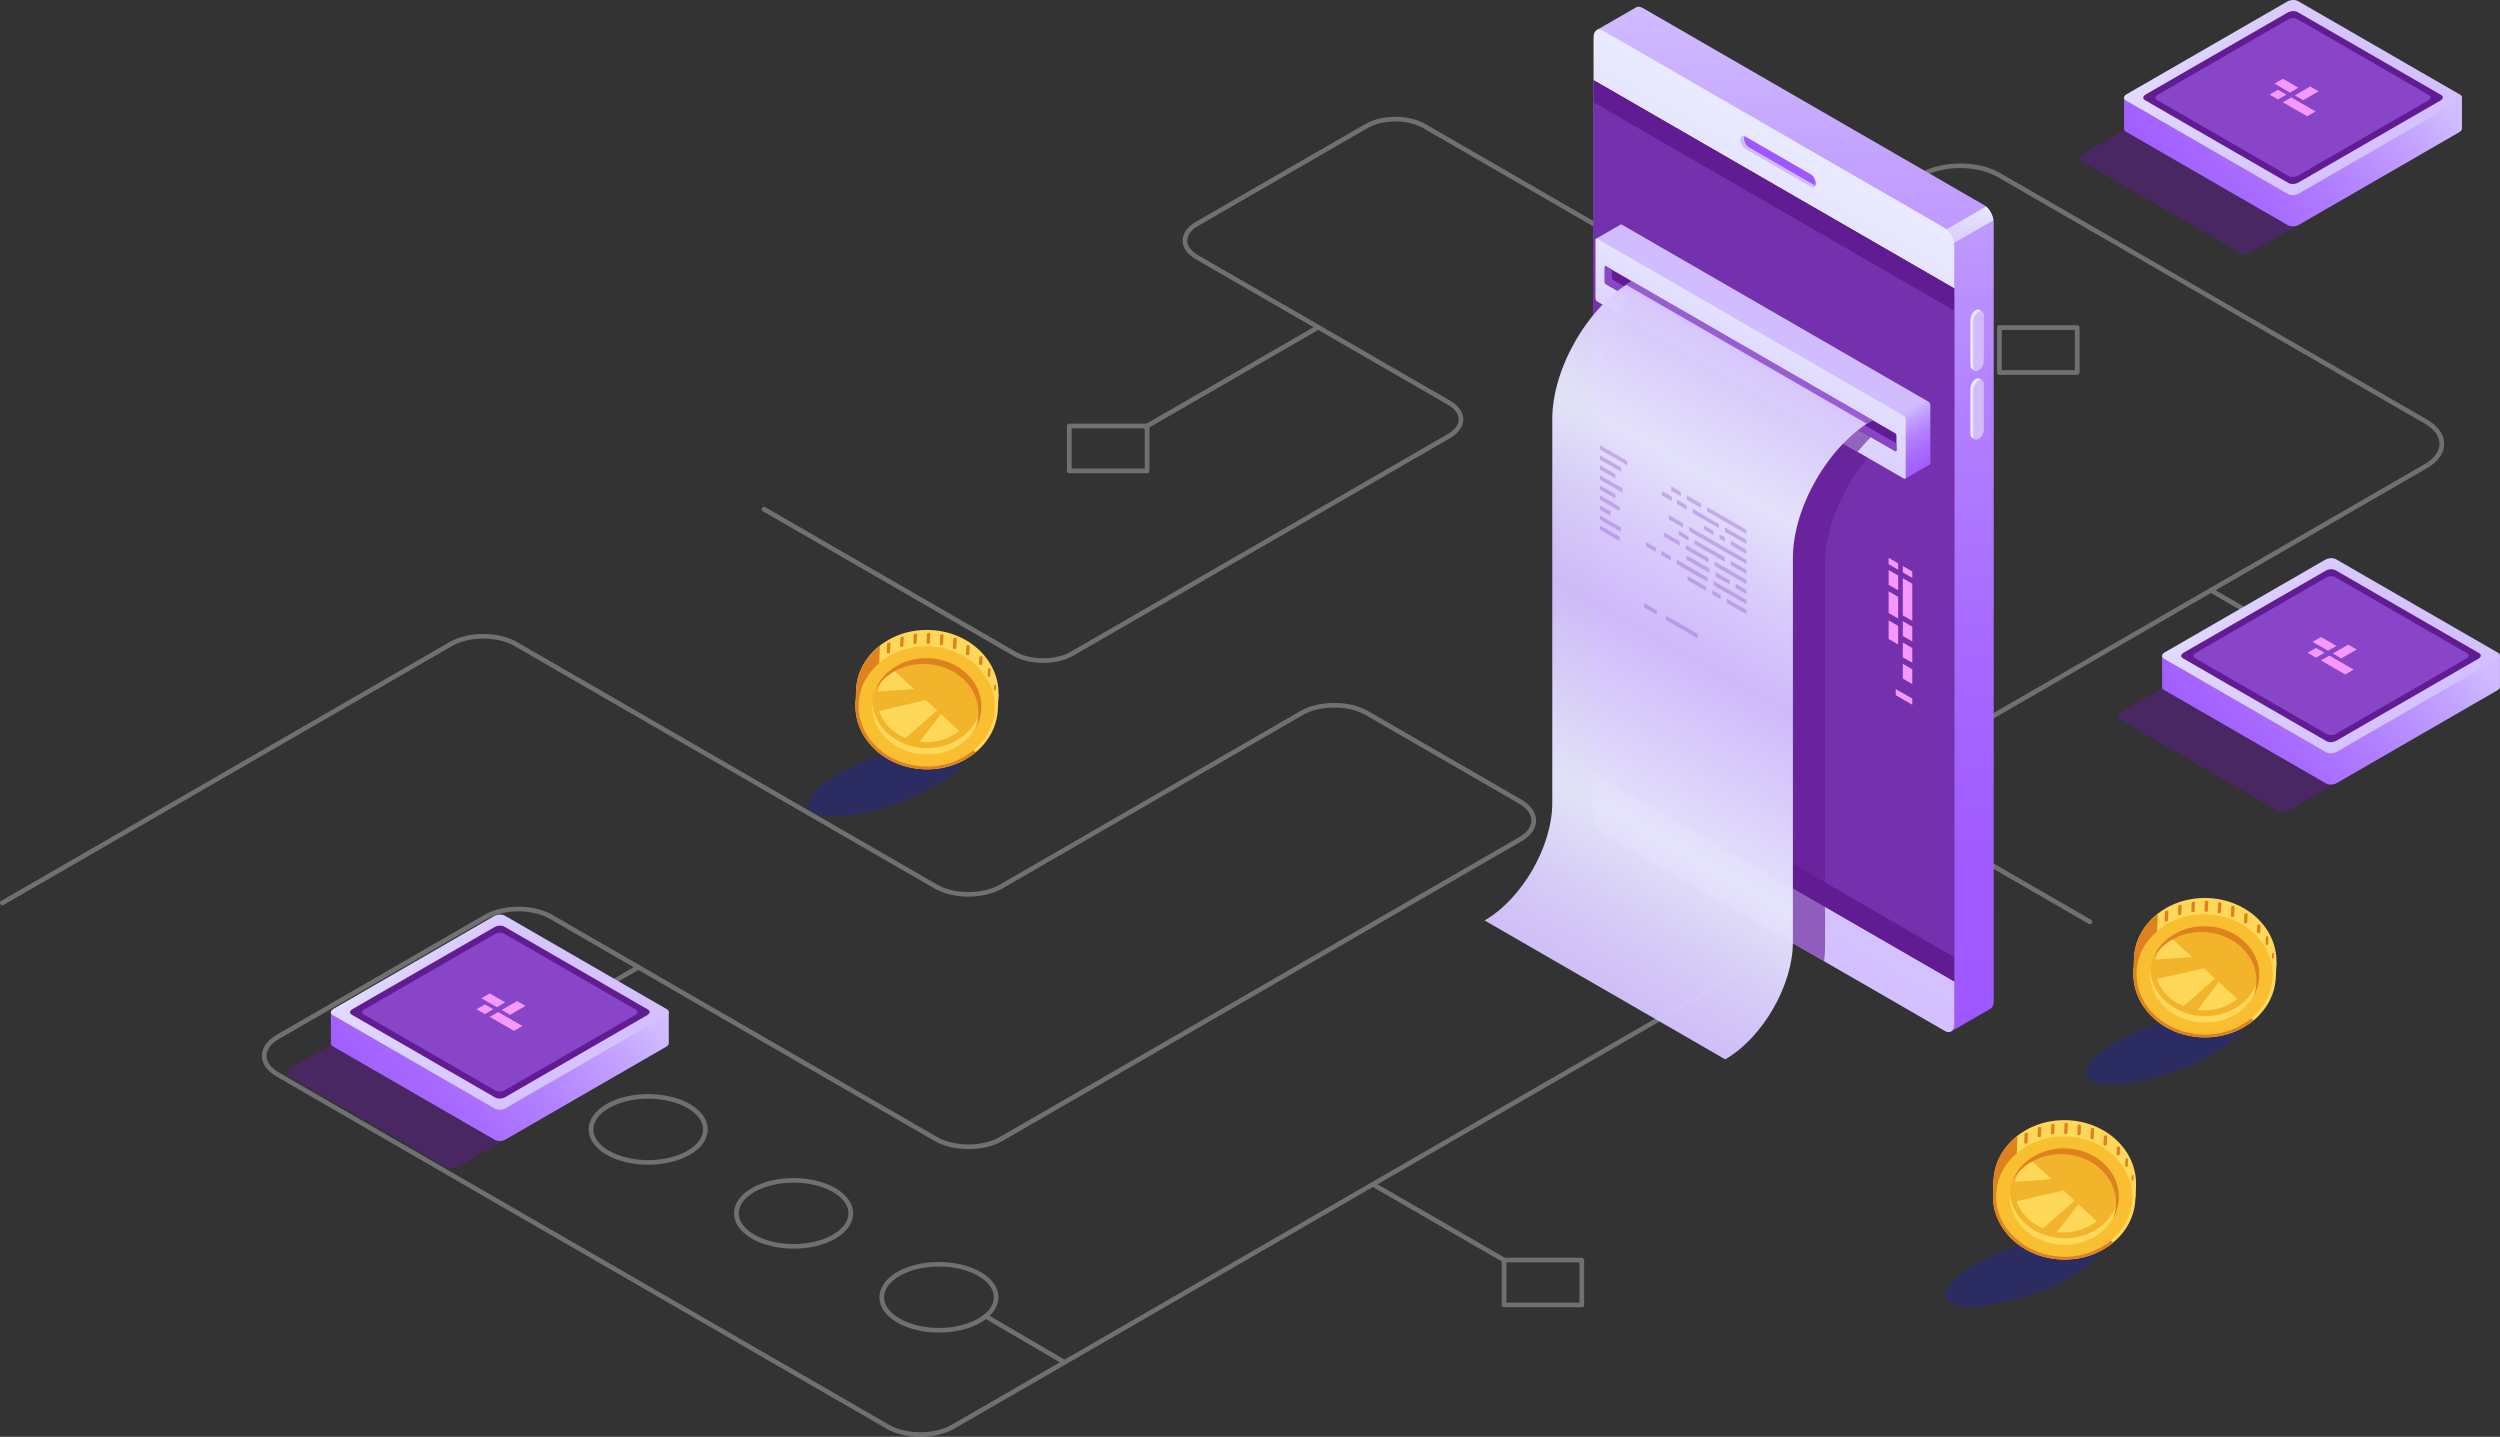 <?xml version="1.0" encoding="UTF-8"?>
<svg id="Layer_2" data-name="Layer 2" xmlns="http://www.w3.org/2000/svg" width="666.28" height="382.93" xmlns:xlink="http://www.w3.org/1999/xlink" viewBox="0 0 666.28 382.93">
  <rect x="0" y="0" width="666.28" height="382.93" fill="#333333" stroke="none"/>
  <defs>
    <style>
      .cls-1 {
        fill: url(#linear-gradient-12);
      }

      .cls-1, .cls-2, .cls-3, .cls-4, .cls-5, .cls-6, .cls-7, .cls-8, .cls-9, .cls-10, .cls-11, .cls-12, .cls-13, .cls-14, .cls-15, .cls-16, .cls-17, .cls-18, .cls-19, .cls-20, .cls-21, .cls-22, .cls-23, .cls-24, .cls-25, .cls-26, .cls-27 {
        stroke-width: 0px;
      }

      .cls-2 {
        fill: url(#linear-gradient);
      }

      .cls-3 {
        opacity: .6;
      }

      .cls-3, .cls-6, .cls-11, .cls-13, .cls-14 {
        isolation: isolate;
      }

      .cls-3, .cls-6, .cls-22 {
        fill: #611c93;
      }

      .cls-4 {
        fill: #d1bcff;
      }

      .cls-5 {
        fill: url(#linear-gradient-6);
      }

      .cls-6, .cls-14 {
        opacity: .5;
      }

      .cls-7 {
        fill: #9f57ff;
      }

      .cls-8 {
        fill: url(#linear-gradient-11);
      }

      .cls-9 {
        fill: url(#linear-gradient-5);
      }

      .cls-10 {
        fill: #f2b42a;
      }

      .cls-11 {
        fill: url(#linear-gradient-8);
        opacity: .96;
      }

      .cls-12 {
        fill: #f698ff;
      }

      .cls-13 {
        opacity: .8;
      }

      .cls-13, .cls-16 {
        fill: #8845c7;
      }

      .cls-14 {
        fill: #242993;
      }

      .cls-28 {
        opacity: .3;
      }

      .cls-15 {
        fill: #f9bf30;
      }

      .cls-17 {
        fill: url(#linear-gradient-2);
      }

      .cls-18 {
        fill: url(#linear-gradient-7);
      }

      .cls-19 {
        fill: url(#linear-gradient-3);
      }

      .cls-20 {
        fill: url(#linear-gradient-9);
      }

      .cls-29 {
        opacity: .32;
      }

      .cls-30 {
        opacity: .51;
      }

      .cls-21 {
        fill: #fff;
      }

      .cls-23 {
        fill: url(#linear-gradient-10);
      }

      .cls-24 {
        fill: #dd821f;
      }

      .cls-25 {
        fill: url(#linear-gradient-4);
      }

      .cls-26 {
        fill: #ffd85a;
      }

      .cls-27 {
        fill: #e9eaff;
      }
    </style>
    <linearGradient id="linear-gradient" x1="636.9" y1="374.3" x2="566.72" y2="318.03" gradientTransform="translate(0 384) scale(1 -1)" gradientUnits="userSpaceOnUse">
      <stop offset="0" stop-color="#d1bcff"/>
      <stop offset=".15" stop-color="#c3a2ff"/>
      <stop offset=".39" stop-color="#b281ff"/>
      <stop offset=".61" stop-color="#a86aff"/>
      <stop offset=".82" stop-color="#a05bff"/>
      <stop offset="1" stop-color="#9f57ff"/>
    </linearGradient>
    <linearGradient id="linear-gradient-2" x1="358.49" y1="118.14" x2="294.7" y2="66.98" gradientTransform="translate(221.56 -84.17) rotate(30) scale(1 -1) skewX(30)" gradientUnits="userSpaceOnUse">
      <stop offset="0" stop-color="#d4c0ff"/>
      <stop offset=".3" stop-color="#d6c4ff"/>
      <stop offset=".65" stop-color="#ddd3ff"/>
      <stop offset="1" stop-color="#e9eaff"/>
    </linearGradient>
    <linearGradient id="linear-gradient-3" x1="127.28" y1="109.06" x2="127.28" y2="382.21" gradientTransform="translate(605.73 384) rotate(-180)" gradientUnits="userSpaceOnUse">
      <stop offset="0" stop-color="#9f57ff"/>
      <stop offset=".18" stop-color="#a05bff"/>
      <stop offset=".39" stop-color="#a86aff"/>
      <stop offset=".61" stop-color="#b281ff"/>
      <stop offset=".85" stop-color="#c3a2ff"/>
      <stop offset="1" stop-color="#d1bcff"/>
    </linearGradient>
    <linearGradient id="linear-gradient-4" x1="90.29" y1="309.39" x2="90.29" y2="328.96" gradientTransform="translate(605.73 384) rotate(-180)" xlink:href="#linear-gradient-2"/>
    <linearGradient id="linear-gradient-5" x1="162.25" y1="-55.88" x2="162.25" y2="129.45" gradientTransform="translate(613.28 265.06) rotate(-150) skewX(30)" xlink:href="#linear-gradient-2"/>
    <linearGradient id="linear-gradient-6" x1="107.44" y1="246.84" x2="150.69" y2="324.72" gradientTransform="translate(605.73 384) rotate(-180)" gradientUnits="userSpaceOnUse">
      <stop offset="0" stop-color="#9f57ff"/>
      <stop offset=".04" stop-color="#a05bff"/>
      <stop offset=".09" stop-color="#a86aff"/>
      <stop offset=".14" stop-color="#b281ff"/>
      <stop offset=".19" stop-color="#c3a2ff"/>
      <stop offset=".22" stop-color="#d1bcff"/>
    </linearGradient>
    <linearGradient id="linear-gradient-7" x1="160.57" y1="246.57" x2="131.78" y2="302.84" gradientTransform="translate(605.73 384) rotate(-180)" xlink:href="#linear-gradient-2"/>
    <linearGradient id="linear-gradient-8" x1="202.48" y1="127.99" x2="112.28" y2="287.82" gradientTransform="translate(605.73 384) rotate(-180)" gradientUnits="userSpaceOnUse">
      <stop offset="0" stop-color="#d4c0ff"/>
      <stop offset=".12" stop-color="#dcd0ff"/>
      <stop offset=".26" stop-color="#e9eaff"/>
      <stop offset=".51" stop-color="#d4c0ff"/>
      <stop offset=".62" stop-color="#dcd0ff"/>
      <stop offset=".75" stop-color="#e9eaff"/>
      <stop offset="1" stop-color="#d4c0ff"/>
    </linearGradient>
    <linearGradient id="linear-gradient-9" x1="159" y1="130.55" x2="88.82" y2="74.27" xlink:href="#linear-gradient"/>
    <linearGradient id="linear-gradient-10" x1="326.32" y1="-331.91" x2="262.53" y2="-383.06" xlink:href="#linear-gradient-2"/>
    <linearGradient id="linear-gradient-11" x1="647.04" y1="225.55" x2="576.86" y2="169.27" xlink:href="#linear-gradient"/>
    <linearGradient id="linear-gradient-12" x1="513.11" y1="-5.62" x2="449.32" y2="-56.78" xlink:href="#linear-gradient-2"/>
  </defs>
  <g id="Layer_4" data-name="Layer 4">
    <g>
      <g id="_Ñëîé_1" data-name=" Ñëîé 1">
        <g class="cls-28">
          <path class="cls-21" d="M556.97,246.29c-.11,0-.21-.03-.31-.08l-122.24-70.58c-2.25-1.3-3.49-3.07-3.49-4.97s1.24-3.67,3.49-4.97l79.61-45.96c1.85-1.07,2.87-2.45,2.87-3.89s-1.02-2.82-2.87-3.89l-134.8-77.83c-4.06-2.34-10.67-2.34-14.73,0l-45.21,26.1c-1.85,1.07-2.87,2.45-2.87,3.89s1.02,2.82,2.87,3.89l67.21,38.8c2.25,1.3,3.49,3.07,3.49,4.97s-1.24,3.67-3.49,4.98l-100.49,58.02c-4.41,2.54-11.58,2.54-15.98,0l-66.73-38.52c-.3-.17-.4-.56-.23-.86s.55-.4.86-.23l66.73,38.52c4.06,2.34,10.67,2.34,14.73,0l100.49-58.02c1.85-1.07,2.87-2.45,2.87-3.89s-1.02-2.82-2.87-3.89l-67.21-38.8c-2.25-1.3-3.49-3.07-3.49-4.97s1.24-3.67,3.49-4.97l45.21-26.1c4.4-2.54,11.58-2.54,15.98,0l134.8,77.83c2.25,1.3,3.49,3.07,3.49,4.97s-1.24,3.67-3.49,4.97l-79.61,45.96c-1.85,1.07-2.87,2.45-2.87,3.89s1.02,2.82,2.87,3.89l122.25,70.58c.3.17.4.56.23.86-.12.2-.33.31-.54.31h-.02Z"/>
          <path class="cls-21" d="M527.85,193.37c-.22,0-.43-.11-.54-.31-.17-.3-.07-.68.23-.86l118.66-68.51c2.55-1.47,3.95-3.39,3.95-5.4s-1.4-3.93-3.95-5.4l-113.8-65.71c-5.5-3.18-14.45-3.18-19.96,0l-25.44,14.69c-.3.17-.68.07-.85-.23s-.07-.68.23-.85l25.44-14.69c5.85-3.38,15.36-3.38,21.21,0l113.8,65.71c2.95,1.7,4.58,4.01,4.58,6.49s-1.63,4.78-4.58,6.48l-118.66,68.51c-.1.06-.21.08-.31.08h0Z"/>
          <path class="cls-21" d="M245.29,382.93c-3.26,0-6.52-.72-9-2.15l-162.58-93.86c-2.52-1.46-3.91-3.43-3.91-5.56s1.39-4.1,3.91-5.56l55.45-32.01c4.96-2.87,13.04-2.87,18,0l102.57,59.22c4.62,2.67,12.13,2.67,16.75,0l138.37-79.89c2.12-1.22,3.28-2.81,3.28-4.47s-1.17-3.25-3.29-4.47l-40.89-23.61c-4.62-2.67-12.13-2.67-16.75,0l-80.11,46.25c-4.96,2.87-13.04,2.86-18,0l-111.93-64.62c-4.62-2.67-12.13-2.67-16.75,0L.94,241.18c-.3.17-.68.07-.86-.23-.17-.3-.07-.68.23-.85l119.49-68.98c4.96-2.87,13.04-2.87,18,0l111.93,64.62c4.62,2.67,12.13,2.67,16.75,0l80.11-46.25c4.96-2.87,13.04-2.87,18,0l40.89,23.61c2.52,1.46,3.91,3.43,3.91,5.56s-1.39,4.1-3.91,5.56l-138.37,79.89c-4.96,2.87-13.04,2.87-18,0l-102.57-59.22c-4.62-2.67-12.13-2.67-16.75,0l-55.45,32.01c-2.12,1.22-3.29,2.81-3.29,4.47s1.17,3.25,3.29,4.47l162.57,93.86c4.62,2.66,12.13,2.67,16.75,0l210.37-121.46c.3-.17.68-.07.86.23.17.3.07.68-.23.85l-210.37,121.46c-2.48,1.43-5.74,2.15-9,2.15h0Z"/>
          <path class="cls-21" d="M400.84,336.44c-.11,0-.21-.03-.31-.08l-34.96-20.18c-.3-.17-.4-.56-.23-.86.17-.3.55-.4.86-.23l34.96,20.18c.3.17.4.56.23.86-.12.2-.33.31-.54.31h0Z"/>
          <path class="cls-21" d="M305.26,114.42c-.22,0-.43-.11-.54-.31-.17-.3-.07-.68.23-.86l46.05-26.58c.3-.17.68-.07.86.23.17.3.07.68-.23.86l-46.05,26.58c-.1.06-.21.08-.31.08h0Z"/>
          <path class="cls-21" d="M649.61,192.81c-.11,0-.21-.03-.31-.08l-60.4-34.87c-.3-.17-.4-.56-.23-.86.17-.3.55-.4.86-.23l60.4,34.87c.3.17.4.56.23.86-.12.2-.33.31-.54.31h-.01Z"/>
          <path class="cls-21" d="M305.72,126.12h-20.74c-.35,0-.63-.28-.63-.63v-11.97c0-.17.07-.33.18-.44s.28-.18.44-.18h20.74c.35,0,.63.28.63.63v11.97c0,.17-.06.33-.18.44-.12.12-.28.18-.44.18ZM285.61,124.87h19.48v-10.72h-19.48v10.72Z"/>
          <path class="cls-21" d="M553.6,99.9h-20.74c-.35,0-.63-.28-.63-.63v-11.97c0-.35.28-.63.63-.63h20.74c.35,0,.63.28.63.63v11.97c0,.35-.28.63-.63.63ZM533.49,98.65h19.48v-10.72h-19.48v10.72Z"/>
          <path class="cls-21" d="M250.24,355.15c-4.02,0-8.03-.88-11.09-2.65-3.08-1.78-4.78-4.18-4.78-6.76s1.7-4.99,4.78-6.76c6.11-3.53,16.06-3.53,22.18,0,3.08,1.78,4.78,4.18,4.78,6.76s-1.7,4.99-4.78,6.76c-3.06,1.77-7.08,2.65-11.09,2.65h0ZM250.24,337.55c-3.79,0-7.58.83-10.46,2.5-2.68,1.55-4.15,3.56-4.15,5.68s1.47,4.13,4.15,5.68c5.77,3.33,15.16,3.33,20.93,0,2.68-1.55,4.15-3.56,4.15-5.68s-1.47-4.13-4.15-5.68h0c-2.88-1.67-6.67-2.5-10.46-2.5h0Z"/>
          <path class="cls-21" d="M211.5,332.78c-4.02,0-8.03-.88-11.09-2.65-3.08-1.78-4.78-4.18-4.78-6.76s1.7-4.99,4.78-6.76c6.12-3.53,16.07-3.53,22.18,0h0c3.08,1.78,4.78,4.18,4.78,6.76s-1.7,4.99-4.78,6.77c-3.06,1.77-7.07,2.65-11.09,2.65h0ZM211.5,315.19c-3.79,0-7.58.83-10.46,2.5-2.68,1.55-4.15,3.56-4.15,5.68s1.47,4.13,4.15,5.68c5.77,3.33,15.16,3.33,20.93,0,2.68-1.55,4.15-3.56,4.15-5.68s-1.47-4.13-4.15-5.68c-2.88-1.67-6.67-2.5-10.46-2.5h0Z"/>
          <path class="cls-21" d="M172.75,310.41c-4.02,0-8.03-.88-11.09-2.65-3.08-1.78-4.78-4.18-4.78-6.77s1.7-4.99,4.78-6.76c6.12-3.53,16.07-3.53,22.18,0h0c3.08,1.78,4.78,4.18,4.78,6.77s-1.7,4.99-4.78,6.76c-3.06,1.77-7.08,2.65-11.09,2.65ZM172.75,292.82c-3.79,0-7.58.83-10.46,2.5-2.68,1.55-4.15,3.56-4.15,5.68s1.47,4.14,4.15,5.68c5.77,3.33,15.16,3.33,20.93,0,2.68-1.55,4.15-3.56,4.15-5.68s-1.47-4.14-4.15-5.68c-2.88-1.67-6.67-2.5-10.46-2.5h0Z"/>
          <path class="cls-21" d="M134.01,288.04c-4.02,0-8.03-.88-11.09-2.65-3.08-1.78-4.78-4.18-4.78-6.76s1.7-4.99,4.78-6.77c6.12-3.53,16.07-3.53,22.18,0h0c3.08,1.78,4.78,4.18,4.78,6.76s-1.7,4.99-4.78,6.76c-3.06,1.77-7.07,2.65-11.09,2.65h0ZM134.01,270.45c-3.79,0-7.58.83-10.46,2.5-2.68,1.55-4.15,3.56-4.15,5.68s1.47,4.13,4.15,5.68c5.77,3.33,15.16,3.33,20.93,0,2.68-1.55,4.15-3.56,4.15-5.68s-1.47-4.13-4.15-5.68h0c-2.88-1.67-6.68-2.5-10.47-2.5Z"/>
          <path class="cls-21" d="M144.79,273.03c-.22,0-.43-.11-.54-.31-.17-.3-.07-.68.23-.86l25.34-14.63c.3-.17.68-.07.86.23.17.3.07.68-.23.86l-25.34,14.63c-.1.06-.21.08-.31.08h-.01Z"/>
          <path class="cls-21" d="M283.7,363.7c-.11,0-.22-.03-.32-.09l-21-12.28c-.3-.17-.4-.56-.22-.86.17-.3.55-.4.86-.22l21,12.28c.3.17.4.56.22.86-.12.2-.33.31-.54.31h0Z"/>
          <path class="cls-21" d="M421.58,348.41h-20.74c-.35,0-.63-.28-.63-.63v-11.97c0-.17.06-.33.18-.44.12-.12.28-.18.44-.18h20.74c.35,0,.63.28.63.63v11.97c0,.35-.28.63-.63.63h.01ZM401.47,347.16h19.48v-10.72h-19.48v10.72Z"/>
        </g>
        <g>
          <path class="cls-6" d="M596.69,67.19l-41.82-24.15c-.91-.52-.79-1.44.25-2.04l12.29-7.09,45.11,26.04-12.29,7.09c-1.05.6-2.63.67-3.54.15Z"/>
          <g>
            <path class="cls-2" d="M656.14,34.33v-8.33h-13.57l-30.11-17.38c-.74-.43-2.03-.37-2.88.12l-29.98,17.31h-13.51v8.36h0c.01.26.17.51.49.69l43.2,24.94c.74.43,2.03.37,2.88-.12l42.78-24.7c.44-.26.68-.58.7-.89h0Z"/>
            <path class="cls-17" d="M609.77,51.71l-43.2-24.94c-.74-.43-.65-1.17.21-1.66L609.57.41c.85-.49,2.14-.55,2.88-.12l43.2,24.94c.74.43.65,1.17-.21,1.66l-42.78,24.7c-.85.49-2.14.55-2.88.12h-.01Z"/>
            <path class="cls-22" d="M609.93,48.79l-38.29-22.11c-.65-.38-.57-1.04.18-1.48l37.92-21.89c.76-.44,1.9-.48,2.56-.11l38.29,22.11c.65.38.57,1.04-.18,1.48l-37.92,21.89c-.76.44-1.9.48-2.56.11Z"/>
            <path class="cls-16" d="M610.02,46.94l-35.18-20.31c-.6-.35-.53-.95.17-1.36l34.84-20.11c.69-.4,1.75-.44,2.35-.1l35.18,20.31c.6.35.53.95-.17,1.36l-34.84,20.11c-.69.4-1.75.44-2.35.1Z"/>
          </g>
          <g>
            <polygon class="cls-12" points="610.3 24.68 606.19 22.3 608.43 21 612.55 23.38 610.3 24.68"/>
            <polygon class="cls-12" points="617.95 24.34 613.83 26.72 611.59 25.42 615.7 23.04 617.95 24.34"/>
            <polygon class="cls-12" points="609.37 25.22 607.12 26.51 604.88 25.22 607.12 23.92 609.37 25.22"/>
            <polygon class="cls-12" points="617.13 29.7 614.88 30.99 608.41 27.25 610.65 25.96 617.13 29.7"/>
          </g>
        </g>
        <g>
          <g>
            <g>
              <path class="cls-19" d="M425.54,8.01l10.59-6.1v.02c.43-.22.97-.2,1.57.14l91.17,52.64c1.37.79,2.48,2.92,2.48,4.74v207.39c0,1.01-.35,1.7-.88,2h.02l-10.58,6.1-.23-11.53-81.98-47.33c-1.37-.79-2.48-2.92-2.48-4.74V13.46c-.21.67-.38,1.16-.4,1.18-.08.05-9.28-6.62-9.28-6.62h0Z"/>
              <path class="cls-25" d="M531.29,58.7l-27.55,15.91-4.16-2.4,29.73-17.17c.98.8,1.76,2.25,1.98,3.66Z"/>
              <path class="cls-9" d="M427.18,222.14l91.17,52.64c1.37.79,2.48-.05,2.48-1.88V65.52c0-1.83-1.11-3.95-2.48-4.74l-91.17-52.64c-1.37-.79-2.48.05-2.48,1.88v207.39c0,1.83,1.11,3.95,2.48,4.74h0Z"/>
              <polygon class="cls-22" points="424.7 206.05 520.84 261.56 520.84 76.87 424.7 21.36 424.7 206.05"/>
              <polygon class="cls-22" points="424.7 206.05 520.84 261.56 520.84 76.87 424.7 21.36 424.7 206.05"/>
              <g class="cls-30">
                <polygon class="cls-16" points="424.7 199.57 520.84 255.08 520.84 82.79 424.7 27.28 424.7 199.57"/>
              </g>
              <path class="cls-7" d="M465.28,39.47l17.39,10.08c.51.29.94.38,1.13-.1.06-.16.1-.36.1-.59h0c0-.9-.55-1.96-1.23-2.35l-17.57-10.15s-.1-.09-.16-.08c-.55.15-.65.26-.65,1.1l.08.23c0,.9.23,1.46.91,1.85h0Z"/>
              <path class="cls-4" d="M464.93,36.3c-.06.16-.1.36-.1.58,0,.9.55,1.96,1.23,2.35l17.57,10.15s.11.05.16.07c-.19.48-.62.64-1.13.35l-17.57-10.15c-.68-.39-1.23-1.44-1.23-2.35,0-.83.47-1.24,1.07-1Z"/>
              <g>
                <path class="cls-27" d="M526.45,82.73l.2-.11c.32-.19.61-.2.84-.07h0l.75.42-.36.03c.07.17.11.39.11.63v12.01c0,.98-.6,2.12-1.33,2.54l-.2.11c-.09.05-.18.09-.27.12l.19.4-.8-.46h.01c-.29-.16-.47-.53-.47-1.07v-12.01c0-.98.6-2.12,1.33-2.54h0Z"/>
                <path class="cls-4" d="M527.2,98.73l.2-.11c.74-.42,1.33-1.56,1.33-2.54v-12.01c0-.98-.6-1.43-1.33-1.01l-.2.11c-.74.42-1.33,1.56-1.33,2.54v12.01c0,.98.6,1.43,1.33,1.01Z"/>
              </g>
              <g>
                <path class="cls-27" d="M526.45,101.06l.2-.11c.32-.19.61-.2.84-.07h0l.75.42-.36.03c.07.17.11.39.11.63v12.01c0,.98-.6,2.12-1.33,2.54l-.2.11c-.09.05-.18.09-.27.12l.19.4-.8-.46h.01c-.29-.16-.47-.53-.47-1.07v-12.01c0-.98.6-2.12,1.33-2.54h0Z"/>
                <path class="cls-4" d="M527.2,117.05l.2-.11c.74-.42,1.33-1.56,1.33-2.54v-12.01c0-.98-.6-1.43-1.33-1.01l-.2.11c-.74.42-1.33,1.56-1.33,2.54v12.01c0,.98.6,1.43,1.33,1.01Z"/>
              </g>
            </g>
            <path class="cls-3" d="M424.7,217.4v-116.9c3.55-9.85,10.63-19.26,18.78-23.97h0l64.13,37.02c-11.71,6.76-21.21,23.21-21.21,36.73v102.36c0,1.16-.1,2.34-.26,3.53l-58.96-34.04c-1.37-.79-2.48-2.92-2.48-4.74h0Z"/>
            <g>
              <g>
                <path class="cls-5" d="M425.39,63.61l6.52-3.76h0c.09-.05.2-.05.33.02l81.74,47.2c.27.15.48.57.48.92v15.43c0,.17-.05.29-.13.36h0s-.01,0-.02.01l-6.59,3.8-.05-7.46-75.43-43.55c-.27-.15-.48-.57-.48-.92v-5.3l-6.37-6.76h0Z"/>
                <path class="cls-18" d="M425.68,80.36l81.74,47.2c.27.15.48,0,.48-.37v-15.43c0-.36-.22-.77-.48-.92l-81.74-47.2c-.27-.15-.48,0-.48.37v15.43c0,.36.22.77.48.92Z"/>
                <path class="cls-3" d="M436.96,77.24l63.65,37.43c-1.97,1.69-3.83,3.63-5.54,5.76l-64.12-37.02c1.85-2.3,3.87-4.38,6.01-6.17Z"/>
                <path class="cls-22" d="M428.01,75.73l77.08,44.5c.18.11.33,0,.33-.25v-3.88c0-.24-.15-.53-.33-.63l-77.08-44.5c-.18-.11-.33,0-.33.25v3.88c0,.24.15.53.33.63Z"/>
                <path class="cls-16" d="M428.01,70.97l1.57.9v2.09c0,.24.15.53.33.63l75.51,43.6v1.78c0,.24-.15.36-.33.25l-77.08-44.5c-.18-.11-.33-.39-.33-.63v-3.88c0-.24.15-.35.33-.25h0Z"/>
              </g>
              <path class="cls-11" d="M459.79,282.33l-64.13-37.02h0c9.97-5.75,18.04-19.75,18.04-31.25v-102.36c0-13.53,9.5-29.97,21.21-36.74h0l64.13,37.02h0c-11.71,6.76-21.21,23.21-21.21,36.74v102.36c0,11.51-8.08,25.5-18.04,31.25h0Z"/>
              <path class="cls-13" d="M434.92,74.96l64.13,37.02c-.51.3-1.02.62-1.53.95h0l-64.12-37.03c.5-.33,1.01-.65,1.52-.95h0Z"/>
            </g>
          </g>
          <g>
            <polygon class="cls-12" points="507.12 152.55 509.65 154.01 509.65 152.32 507.12 150.86 507.12 152.55"/>
            <polygon class="cls-12" points="507.12 164.01 509.65 165.47 509.65 155.56 507.12 154.1 507.12 164.01"/>
            <polygon class="cls-12" points="507.12 169.5 509.65 170.96 509.65 167.02 507.12 165.56 507.12 169.5"/>
            <polygon class="cls-12" points="507.12 175.18 509.65 176.64 509.65 172.7 507.12 171.24 507.12 175.18"/>
            <polygon class="cls-12" points="503.35 155.86 505.88 157.32 505.88 153.38 503.35 151.92 503.35 155.86"/>
            <polygon class="cls-12" points="503.35 163.38 505.88 164.84 505.88 159.06 503.35 157.6 503.35 163.38"/>
            <polygon class="cls-12" points="503.35 170.31 505.88 171.77 505.88 166.81 503.35 165.35 503.35 170.31"/>
            <polygon class="cls-12" points="507.12 180.86 509.65 182.32 509.65 178.38 507.12 176.92 507.12 180.86"/>
            <polygon class="cls-12" points="503.35 150.37 505.88 151.83 505.88 150.14 503.35 148.68 503.35 150.37"/>
          </g>
          <polygon class="cls-12" points="505.24 185.28 509.65 187.83 509.65 186.19 505.24 183.64 505.24 185.28"/>
        </g>
        <g>
          <path class="cls-6" d="M118.79,310.95l-41.82-24.15c-.91-.52-.79-1.44.25-2.04l12.29-7.09,45.11,26.04-12.29,7.09c-1.05.6-2.63.67-3.54.15Z"/>
          <g>
            <path class="cls-20" d="M178.24,278.08v-8.33h-13.57l-30.11-17.38c-.74-.43-2.03-.37-2.88.12l-29.98,17.31h-13.51v8.36h0c.01.26.17.51.49.69l43.2,24.94c.74.43,2.03.37,2.88-.12l42.78-24.7c.44-.26.68-.58.7-.89h0Z"/>
            <path class="cls-23" d="M131.88,295.46l-43.2-24.94c-.74-.43-.65-1.17.21-1.66l42.78-24.7c.85-.49,2.14-.55,2.88-.12l43.2,24.94c.74.43.65,1.17-.21,1.66l-42.78,24.7c-.85.49-2.14.55-2.88.12Z"/>
            <path class="cls-22" d="M132.03,292.54l-38.29-22.11c-.65-.38-.57-1.04.18-1.48l37.92-21.89c.76-.44,1.9-.48,2.56-.11l38.29,22.11c.65.38.57,1.04-.18,1.48l-37.92,21.89c-.76.44-1.9.48-2.56.11h0Z"/>
            <path class="cls-16" d="M132.13,290.69l-35.18-20.31c-.6-.35-.53-.95.17-1.36l34.84-20.11c.69-.4,1.75-.44,2.35-.1l35.18,20.31c.6.35.53.95-.17,1.36l-34.84,20.11c-.69.4-1.75.44-2.35.1h0Z"/>
          </g>
          <g>
            <polygon class="cls-12" points="132.41 268.43 128.29 266.05 130.54 264.76 134.65 267.13 132.41 268.43"/>
            <polygon class="cls-12" points="140.05 268.09 135.94 270.47 133.69 269.17 137.81 266.8 140.05 268.09"/>
            <polygon class="cls-12" points="131.47 268.97 129.23 270.27 126.98 268.97 129.23 267.67 131.47 268.97"/>
            <polygon class="cls-12" points="139.24 273.45 136.99 274.75 130.51 271.01 132.76 269.71 139.24 273.45"/>
          </g>
        </g>
        <g>
          <path class="cls-6" d="M606.82,215.95l-41.82-24.15c-.91-.52-.79-1.44.25-2.04l12.29-7.09,45.11,26.04-12.29,7.09c-1.05.6-2.63.67-3.54.15h0Z"/>
          <g>
            <path class="cls-8" d="M666.27,183.09v-8.33h-13.57l-30.11-17.38c-.74-.43-2.03-.37-2.88.12l-29.98,17.31h-13.51v8.36h0c.01.26.17.51.49.69l43.2,24.94c.74.43,2.03.37,2.88-.12l42.78-24.7c.44-.26.68-.58.7-.89h0Z"/>
            <path class="cls-1" d="M619.91,200.47l-43.2-24.94c-.74-.43-.65-1.17.21-1.66l42.78-24.7c.85-.49,2.14-.55,2.88-.12l43.2,24.94c.74.43.65,1.17-.21,1.66l-42.78,24.7c-.85.49-2.14.55-2.88.12h0Z"/>
            <path class="cls-22" d="M620.06,197.55l-38.29-22.11c-.66-.38-.57-1.04.18-1.48l37.92-21.89c.76-.44,1.9-.48,2.56-.11l38.29,22.11c.65.38.57,1.04-.18,1.48l-37.92,21.89c-.76.44-1.9.48-2.56.11Z"/>
            <path class="cls-16" d="M620.16,195.69l-35.18-20.31c-.6-.35-.53-.95.17-1.36l34.84-20.11c.69-.4,1.75-.44,2.35-.1l35.18,20.31c.6.35.53.95-.17,1.36l-34.84,20.11c-.69.4-1.75.44-2.35.1Z"/>
          </g>
          <g>
            <polygon class="cls-12" points="620.44 173.43 616.33 171.06 618.57 169.76 622.69 172.14 620.44 173.43"/>
            <polygon class="cls-12" points="628.09 173.1 623.97 175.47 621.73 174.17 625.84 171.8 628.09 173.1"/>
            <polygon class="cls-12" points="619.51 173.97 617.26 175.27 615.01 173.97 617.26 172.67 619.51 173.97"/>
            <polygon class="cls-12" points="627.27 178.45 625.02 179.75 618.55 176.01 620.79 174.71 627.27 178.45"/>
          </g>
        </g>
        <g class="cls-29">
          <polygon class="cls-16" points="454.95 136.3 465.44 142.36 465.44 141.19 454.95 135.13 454.95 136.3"/>
          <polygon class="cls-16" points="449.57 133.2 453.35 135.38 453.35 134.21 449.57 132.03 449.57 133.2"/>
          <polygon class="cls-16" points="445.4 130.79 447.97 132.27 447.97 131.1 445.4 129.62 445.4 130.79"/>
          <polygon class="cls-16" points="459.72 141.73 465.44 145.03 465.44 143.86 459.72 140.56 459.72 141.73"/>
          <polygon class="cls-16" points="451.12 136.76 458.12 140.8 458.12 139.64 451.12 135.59 451.12 136.76"/>
          <polygon class="cls-16" points="446.95 134.35 449.51 135.84 449.51 134.67 446.95 133.19 446.95 134.35"/>
          <polygon class="cls-16" points="442.98 132.06 445.55 133.55 445.55 132.38 442.98 130.89 442.98 132.06"/>
          <polygon class="cls-16" points="461.3 145.31 465.44 147.7 465.44 146.53 461.3 144.14 461.3 145.31"/>
          <polygon class="cls-16" points="458.29 143.57 459.7 144.39 459.7 143.22 458.29 142.4 458.29 143.57"/>
          <polygon class="cls-16" points="454.12 141.16 456.68 142.65 456.68 141.48 454.12 140 454.12 141.16"/>
          <polygon class="cls-16" points="450.17 141.56 465.44 150.37 465.44 149.2 450.17 140.39 450.17 141.56"/>
          <polygon class="cls-16" points="444.79 138.45 448.57 140.63 448.57 139.46 444.79 137.28 444.79 138.45"/>
          <polygon class="cls-16" points="461.3 150.65 465.44 153.04 465.44 151.87 461.3 149.48 461.3 150.65"/>
          <polygon class="cls-16" points="451.6 145.05 459.7 149.73 459.7 148.56 451.6 143.88 451.6 145.05"/>
          <polygon class="cls-16" points="447.43 142.64 449.99 144.12 449.99 142.96 447.43 141.47 447.43 142.64"/>
          <polygon class="cls-16" points="456.98 150.82 465.44 155.71 465.44 154.54 456.98 149.66 456.98 150.82"/>
          <polygon class="cls-16" points="449.25 146.37 455.37 149.9 455.37 148.73 449.25 145.2 449.25 146.37"/>
          <polygon class="cls-16" points="443.52 143.05 447.65 145.44 447.65 144.27 443.52 141.89 443.52 143.05"/>
          <polygon class="cls-16" points="462.58 156.73 465.44 158.38 465.44 157.21 462.58 155.56 462.58 156.73"/>
          <polygon class="cls-16" points="457.2 153.62 460.98 155.8 460.98 154.64 457.2 152.46 457.2 153.62"/>
          <polygon class="cls-16" points="449.51 149.19 455.6 152.7 455.6 151.53 449.51 148.02 449.51 149.19"/>
          <polygon class="cls-16" points="456.68 156 465.44 161.05 465.44 159.88 456.68 154.83 456.68 156"/>
          <polygon class="cls-16" points="446.88 150.34 455.08 155.07 455.08 153.9 446.88 149.17 446.88 150.34"/>
          <polygon class="cls-16" points="442.71 147.93 445.28 149.41 445.28 148.24 442.71 146.76 442.71 147.93"/>
          <polygon class="cls-16" points="438.71 145.62 441.28 147.1 441.28 145.93 438.71 144.45 438.71 145.62"/>
          <polygon class="cls-16" points="460.19 160.69 465.44 163.72 465.44 162.55 460.19 159.52 460.19 160.69"/>
          <polygon class="cls-16" points="433.67 124.02 426.4 119.82 426.4 118.65 433.67 122.85 433.67 124.02"/>
          <polygon class="cls-16" points="432.11 125.79 426.4 122.49 426.4 121.32 432.11 124.62 432.11 125.79"/>
          <polygon class="cls-16" points="430.53 127.55 426.4 125.16 426.4 123.99 430.53 126.38 430.53 127.55"/>
          <polygon class="cls-16" points="432.41 131.3 426.4 127.83 426.4 126.66 432.41 130.13 432.41 131.3"/>
          <polygon class="cls-16" points="430.53 132.89 426.4 130.5 426.4 129.33 430.53 131.72 430.53 132.89"/>
          <polygon class="cls-16" points="431.64 136.2 426.4 133.17 426.4 132 431.64 135.03 431.64 136.2"/>
          <polygon class="cls-16" points="429.26 137.49 426.4 135.84 426.4 134.67 429.26 136.32 429.26 137.49"/>
          <polygon class="cls-16" points="431.94 141.71 426.4 138.51 426.4 137.34 431.94 140.54 431.94 141.71"/>
          <polygon class="cls-16" points="431.64 144.21 426.4 141.18 426.4 140.01 431.64 143.04 431.64 144.21"/>
          <polygon class="cls-16" points="456.36 158.48 458.59 159.77 458.59 158.6 456.36 157.31 456.36 158.48"/>
          <polygon class="cls-16" points="449.74 154.66 454.76 157.55 454.76 156.39 449.74 153.49 449.74 154.66"/>
          <polygon class="cls-16" points="443.99 165.25 452.47 170.15 452.47 168.98 443.99 164.09 443.99 165.25"/>
          <polygon class="cls-16" points="438.19 161.9 441.53 163.83 441.53 162.66 438.19 160.74 438.19 161.9"/>
        </g>
      </g>
      <g>
        <path class="cls-14" d="M257.03,200.61c1.23,3.52-7.07,9.62-18.54,13.64-11.47,4.01-21.76,4.42-22.99.9s7.07-9.62,18.54-13.64c11.47-4.01,21.76-4.42,22.99-.9h0Z"/>
        <g>
          <g>
            <polygon class="cls-24" points="227.99 187.81 228.14 184.2 228.98 182.08 229.51 183.83 227.99 187.81"/>
            <path class="cls-26" d="M265.97,188.5l.14-3.55s-3,3-3,3.07,2.86.48,2.86.48Z"/>
            <g>
              <path class="cls-26" d="M246.72,199.04c-10.49-.25-18.81-5.58-18.59-14.84s8.9-16.56,19.39-16.31,18.81,7.96,18.59,17.22-8.9,14.18-19.39,13.93h0Z"/>
              <ellipse class="cls-26" cx="246.97" cy="188.26" rx="16.77" ry="18.99" transform="translate(52.86 430.66) rotate(-88.63)"/>
              <path class="cls-24" d="M233.73,176.19c-3.44,2.94-5.63,7.04-5.74,11.62-.22,9.26,8.1,16.97,18.59,17.22,5.19.12,9.93-1.6,13.43-4.5l-26.28-24.34h0Z"/>
              <ellipse class="cls-15" cx="246.97" cy="188.26" rx="16.02" ry="18.15" transform="translate(52.86 430.66) rotate(-88.63)"/>
              <ellipse class="cls-10" cx="246.97" cy="188.26" rx="12.86" ry="14.57" transform="translate(52.86 430.66) rotate(-88.63)"/>
              <path class="cls-26" d="M261.54,188.62c0-.29,0-.59-.02-.88-.67,6.68-7.1,11.82-14.81,11.63-7.71-.18-13.89-5.63-14.24-12.33-.03.29-.05.58-.06.87-.17,7.1,6.21,13.01,14.25,13.2s14.7-5.41,14.87-12.51v.02Z"/>
              <g>
                <path class="cls-26" d="M249.77,189.35l-2.99-2.77c-2.88.65-8.24,1.87-12.52,2.88,1.06,3.2,3.66,5.85,7.05,7.25l8.45-7.36h.01Z"/>
                <path class="cls-26" d="M245.07,197.7c.47.06.96.1,1.45.11,3.52.08,6.73-1.07,9.13-3.01l-4.88-4.52-5.7,7.42Z"/>
                <path class="cls-26" d="M243.58,183.62l-5.63-5.21c-1.89,1.65-3.58,3.48-4.04,5.91l9.67-.7Z"/>
              </g>
              <path class="cls-24" d="M246.52,176.95c8.04.19,14.42,6.1,14.25,13.2-.03,1.44-.34,2.81-.86,4.09.99-1.69,1.58-3.6,1.63-5.63.17-7.1-6.21-13.01-14.25-13.2-6.41-.15-11.94,3.38-14.01,8.41,2.47-4.2,7.51-7.01,13.24-6.88h0Z"/>
            </g>
            <path class="cls-24" d="M228.14,184.2c-.03,1.38-.16,2.37.16,3.66.42-1.36,1.33-5.42,1.33-5.42l1.45-3.23,1.2-.99,2.04-1.49.17-4.66c-3.79,2.97-6.23,7.28-6.34,12.12h0Z"/>
          </g>
          <g>
            <path class="cls-24" d="M264.88,183.72l.08-.95c0-.14.11-.25.24-.24h.07c.13,0,.23.12.23.26l-.08.95c0,.14-.11.25-.24.24h-.07c-.13,0-.23-.12-.23-.26Z"/>
            <path class="cls-24" d="M263.22,180.06l.1-1.71c0-.16.13-.28.27-.28h.17c.15,0,.26.14.26.29l-.1,1.72c0,.16-.13.28-.27.28h-.17c-.15,0-.26-.14-.26-.29h0Z"/>
            <path class="cls-24" d="M260.9,176.88l.1-1.66c0-.18.14-.32.31-.31h.29c.17,0,.3.16.29.33l-.1,1.66c0,.18-.14.32-.31.31h-.29c-.17,0-.3-.16-.29-.33Z"/>
            <path class="cls-24" d="M257.44,174.3l.11-2.02c0-.18.14-.32.31-.31h.29c.17,0,.3.16.29.33l-.11,2.01c0,.18-.14.32-.31.31h-.29c-.17,0-.3-.16-.29-.33h0Z"/>
            <path class="cls-24" d="M253.96,172.61l.11-2.32c0-.18.14-.32.31-.31h.29c.17,0,.3.16.29.33l-.11,2.32c0,.18-.14.32-.31.31h-.29c-.17,0-.3-.16-.29-.33Z"/>
            <path class="cls-24" d="M250.46,171.58l.11-2.23c0-.18.14-.32.31-.31h.29c.17,0,.3.16.29.33l-.11,2.23c0,.18-.14.32-.31.31h-.29c-.17,0-.3-.16-.29-.33Z"/>
            <path class="cls-24" d="M246.94,171.23l.11-2.27c0-.18.14-.32.31-.31h.29c.17,0,.3.16.29.33l-.11,2.27c0,.18-.14.32-.31.31h-.29c-.17,0-.3-.16-.29-.33Z"/>
            <path class="cls-24" d="M243.42,171.3l.11-2.12c0-.18.14-.32.31-.31h.29c.17,0,.3.16.29.33l-.11,2.12c0,.18-.14.32-.31.31h-.29c-.17,0-.3-.16-.29-.33Z"/>
            <path class="cls-24" d="M239.87,172.07l.11-2.06c0-.18.14-.32.31-.31h.29c.17,0,.3.16.29.33l-.11,2.06c0,.18-.14.32-.31.31h-.29c-.17,0-.3-.16-.29-.33Z"/>
            <path class="cls-24" d="M236.31,173.81l.11-2.23c0-.18.14-.32.31-.31h.29c.17,0,.3.16.29.33l-.11,2.23c0,.18-.14.32-.31.31h-.29c-.17,0-.3-.16-.29-.33Z"/>
          </g>
        </g>
      </g>
      <ellipse class="cls-14" cx="539.43" cy="338.5" rx="22" ry="6.75" transform="translate(-81.54 197.21) rotate(-19.29)"/>
      <g>
        <g>
          <polygon class="cls-24" points="531.16 318.47 531.3 314.85 532.14 312.73 532.67 314.48 531.16 318.47"/>
          <path class="cls-26" d="M569.14,319.16l.14-3.55s-3,3-3,3.07,2.86.48,2.86.48h0Z"/>
          <g>
            <path class="cls-26" d="M549.88,329.69c-10.49-.25-18.81-5.58-18.59-14.84s8.9-16.56,19.39-16.31,18.81,7.96,18.59,17.22-8.9,14.18-19.39,13.93Z"/>
            <ellipse class="cls-26" cx="550.13" cy="318.91" rx="16.77" ry="18.99" transform="translate(218.16 861.26) rotate(-88.63)"/>
            <path class="cls-24" d="M536.89,306.84c-3.44,2.94-5.63,7.04-5.74,11.62-.22,9.26,8.1,16.97,18.59,17.22,5.19.12,9.93-1.6,13.43-4.5l-26.28-24.34Z"/>
            <ellipse class="cls-15" cx="550.13" cy="318.91" rx="16.02" ry="18.15" transform="translate(218.16 861.26) rotate(-88.63)"/>
            <ellipse class="cls-10" cx="550.13" cy="318.91" rx="12.86" ry="14.57" transform="translate(218.16 861.26) rotate(-88.63)"/>
            <path class="cls-26" d="M564.71,319.27c0-.29,0-.59-.02-.88-.67,6.68-7.1,11.82-14.81,11.63-7.71-.18-13.89-5.63-14.24-12.33-.03.29-.05.58-.06.87-.17,7.1,6.21,13.01,14.25,13.2s14.7-5.41,14.87-12.51v.02Z"/>
            <g>
              <path class="cls-26" d="M552.94,320l-2.99-2.77c-2.88.65-8.24,1.87-12.52,2.88,1.06,3.2,3.66,5.85,7.05,7.25l8.45-7.36h.01Z"/>
              <path class="cls-26" d="M548.24,328.35c.47.06.96.1,1.45.11,3.52.08,6.73-1.07,9.13-3.01l-4.88-4.52-5.7,7.42Z"/>
              <path class="cls-26" d="M546.75,314.27l-5.63-5.21c-1.89,1.65-3.58,3.48-4.04,5.91l9.67-.7Z"/>
            </g>
            <path class="cls-24" d="M549.69,307.6c8.04.19,14.42,6.1,14.25,13.2-.03,1.44-.34,2.81-.86,4.09.99-1.69,1.58-3.6,1.63-5.63.17-7.1-6.21-13.01-14.25-13.2-6.41-.15-11.94,3.38-14.01,8.41,2.48-4.2,7.51-7.01,13.24-6.88h0Z"/>
          </g>
          <path class="cls-24" d="M531.3,314.85c-.03,1.38-.16,2.37.16,3.66.42-1.36,1.33-5.42,1.33-5.42l1.45-3.23,1.2-.99,2.04-1.49.17-4.66c-3.79,2.97-6.23,7.28-6.34,12.12h0Z"/>
        </g>
        <g>
          <path class="cls-24" d="M568.05,314.37l.08-.95c0-.14.11-.25.24-.24h.07c.13,0,.23.12.23.26l-.08.95c0,.14-.11.25-.24.24h-.07c-.13,0-.23-.12-.23-.25h0Z"/>
          <path class="cls-24" d="M566.38,310.72l.1-1.72c0-.16.13-.28.27-.28h.17c.15,0,.26.14.26.29l-.1,1.72c0,.16-.13.28-.27.28h-.17c-.15,0-.26-.14-.26-.29Z"/>
          <path class="cls-24" d="M564.07,307.53l.1-1.66c0-.18.14-.32.31-.31h.29c.17.01.3.16.29.33l-.1,1.66c0,.18-.14.32-.31.31h-.29c-.17-.01-.3-.16-.29-.33Z"/>
          <path class="cls-24" d="M560.6,304.95l.11-2.02c0-.18.14-.32.31-.31h.29c.17.01.3.16.29.33l-.11,2.02c0,.18-.14.32-.31.31h-.29c-.17-.01-.3-.16-.29-.33Z"/>
          <path class="cls-24" d="M557.12,303.26l.11-2.32c0-.18.14-.32.31-.31h.29c.17.01.3.16.29.33l-.11,2.32c0,.18-.14.32-.31.31h-.29c-.17-.01-.3-.16-.29-.33Z"/>
          <path class="cls-24" d="M553.62,302.23l.11-2.23c0-.18.14-.32.31-.31h.29c.17.01.3.16.29.33l-.11,2.23c0,.18-.14.32-.31.31h-.29c-.17-.01-.3-.16-.29-.33Z"/>
          <path class="cls-24" d="M550.11,301.88l.11-2.27c0-.18.14-.32.31-.31h.29c.17.01.3.16.29.33l-.11,2.27c0,.18-.14.32-.31.31h-.29c-.17-.01-.3-.16-.29-.33Z"/>
          <path class="cls-24" d="M546.58,301.95l.11-2.12c0-.18.14-.32.31-.31h.29c.17.01.3.16.29.33l-.11,2.12c0,.18-.14.32-.31.31h-.29c-.17-.01-.3-.16-.29-.33Z"/>
          <path class="cls-24" d="M543.04,302.73l.11-2.06c0-.18.14-.32.31-.31h.29c.17.01.3.16.29.33l-.11,2.06c0,.18-.14.32-.31.31h-.29c-.17-.01-.3-.16-.29-.33Z"/>
          <path class="cls-24" d="M539.47,304.46l.11-2.23c0-.18.14-.32.31-.31h.29c.17.01.3.16.29.33l-.11,2.22c0,.18-.14.32-.31.31h-.29c-.17-.01-.3-.16-.29-.33h0Z"/>
        </g>
      </g>
      <path class="cls-14" d="M597.62,272.06c1.23,3.52-7.07,9.62-18.54,13.64s-21.76,4.42-22.99.9,7.07-9.62,18.54-13.64c11.47-4.01,21.76-4.42,22.99-.9Z"/>
      <g>
        <g>
          <polygon class="cls-24" points="568.58 259.26 568.72 255.64 569.56 253.52 570.1 255.28 568.58 259.26"/>
          <path class="cls-26" d="M606.56,259.95l.14-3.55s-3,3-3,3.07,2.86.48,2.86.48h0Z"/>
          <g>
            <path class="cls-26" d="M587.31,270.48c-10.49-.25-18.81-5.58-18.59-14.84.22-9.26,8.9-16.56,19.39-16.31s18.81,7.96,18.59,17.22c-.22,9.26-8.9,14.18-19.39,13.93Z"/>
            <ellipse class="cls-26" cx="587.56" cy="259.71" rx="16.77" ry="18.99" transform="translate(313.88 840.88) rotate(-88.63)"/>
            <path class="cls-24" d="M574.31,247.64c-3.44,2.94-5.63,7.04-5.74,11.62-.22,9.26,8.1,16.97,18.59,17.22,5.19.12,9.93-1.6,13.43-4.5l-26.28-24.34h0Z"/>
            <ellipse class="cls-15" cx="587.55" cy="259.71" rx="16.02" ry="18.15" transform="translate(313.87 840.87) rotate(-88.63)"/>
            <ellipse class="cls-10" cx="587.55" cy="259.7" rx="12.86" ry="14.57" transform="translate(313.88 840.87) rotate(-88.63)"/>
            <path class="cls-26" d="M602.13,260.06c0-.29,0-.59-.02-.88-.67,6.68-7.1,11.82-14.81,11.63s-13.89-5.63-14.24-12.33c-.03.29-.05.58-.06.87-.17,7.1,6.21,13.01,14.25,13.2s14.7-5.41,14.87-12.51v.02Z"/>
            <g>
              <path class="cls-26" d="M590.36,260.8l-2.99-2.77c-2.88.65-8.24,1.87-12.52,2.88,1.06,3.2,3.66,5.85,7.05,7.25l8.45-7.36h.01Z"/>
              <path class="cls-26" d="M585.66,269.14c.47.06.96.1,1.45.11,3.52.08,6.73-1.07,9.13-3.01l-4.88-4.52-5.7,7.42Z"/>
              <path class="cls-26" d="M584.17,255.06l-5.63-5.21c-1.89,1.65-3.58,3.48-4.04,5.91l9.67-.7Z"/>
            </g>
            <path class="cls-24" d="M587.11,248.4c8.04.19,14.42,6.1,14.25,13.2-.03,1.44-.34,2.81-.86,4.09.99-1.69,1.58-3.6,1.63-5.63.17-7.1-6.21-13.01-14.25-13.2-6.41-.15-11.94,3.38-14.01,8.41,2.47-4.2,7.51-7.01,13.24-6.88h0Z"/>
          </g>
          <path class="cls-24" d="M568.72,255.64c-.03,1.38-.16,2.37.16,3.66.42-1.36,1.33-5.42,1.33-5.42l1.45-3.23,1.2-.99,2.04-1.49.17-4.66c-3.79,2.97-6.23,7.28-6.34,12.12h0Z"/>
        </g>
        <g>
          <path class="cls-24" d="M605.47,255.17l.08-.95c0-.14.11-.25.24-.24h.07c.13,0,.23.12.23.25l-.08.95c0,.14-.11.25-.24.24h-.07c-.13,0-.23-.12-.23-.25Z"/>
          <path class="cls-24" d="M603.8,251.51l.1-1.71c0-.16.13-.28.27-.28h.17c.15,0,.26.14.26.29l-.1,1.72c0,.16-.13.28-.27.28h-.17c-.15,0-.26-.14-.26-.29h0Z"/>
          <path class="cls-24" d="M601.49,248.32l.1-1.66c0-.18.14-.32.31-.31h.29c.17,0,.3.16.29.33l-.1,1.66c0,.18-.14.32-.31.31h-.29c-.17,0-.3-.16-.29-.33Z"/>
          <path class="cls-24" d="M598.03,245.75l.11-2.01c0-.18.14-.32.31-.31h.29c.17,0,.3.16.29.33l-.11,2.01c0,.18-.14.32-.31.31h-.29c-.17,0-.3-.16-.29-.33Z"/>
          <path class="cls-24" d="M594.54,244.06l.11-2.32c0-.18.14-.32.31-.31h.29c.17,0,.3.16.29.33l-.11,2.32c0,.18-.14.32-.31.31h-.29c-.17,0-.3-.16-.29-.33Z"/>
          <path class="cls-24" d="M591.04,243.03l.11-2.23c0-.18.14-.32.31-.31h.29c.17,0,.3.16.29.33l-.11,2.23c0,.18-.14.32-.31.31h-.29c-.17,0-.3-.16-.29-.33Z"/>
          <path class="cls-24" d="M587.53,242.67l.11-2.27c0-.18.14-.32.31-.31h.29c.17,0,.3.16.29.33l-.11,2.27c0,.18-.14.32-.31.31h-.29c-.17,0-.3-.16-.29-.33Z"/>
          <path class="cls-24" d="M584,242.75l.11-2.12c0-.18.14-.32.31-.31h.29c.17,0,.3.16.29.33l-.11,2.12c0,.18-.14.32-.31.31h-.29c-.17,0-.3-.16-.29-.33Z"/>
          <path class="cls-24" d="M580.46,243.52l.11-2.06c0-.18.14-.32.31-.31h.29c.17,0,.3.16.29.33l-.11,2.06c0,.18-.14.32-.31.31h-.29c-.17,0-.3-.16-.29-.33Z"/>
          <path class="cls-24" d="M576.9,245.25l.11-2.23c0-.18.14-.32.31-.31h.29c.17,0,.3.16.29.33l-.11,2.23c0,.18-.14.32-.31.31h-.29c-.17,0-.3-.16-.29-.33Z"/>
        </g>
      </g>
    </g>
  </g>
</svg>
